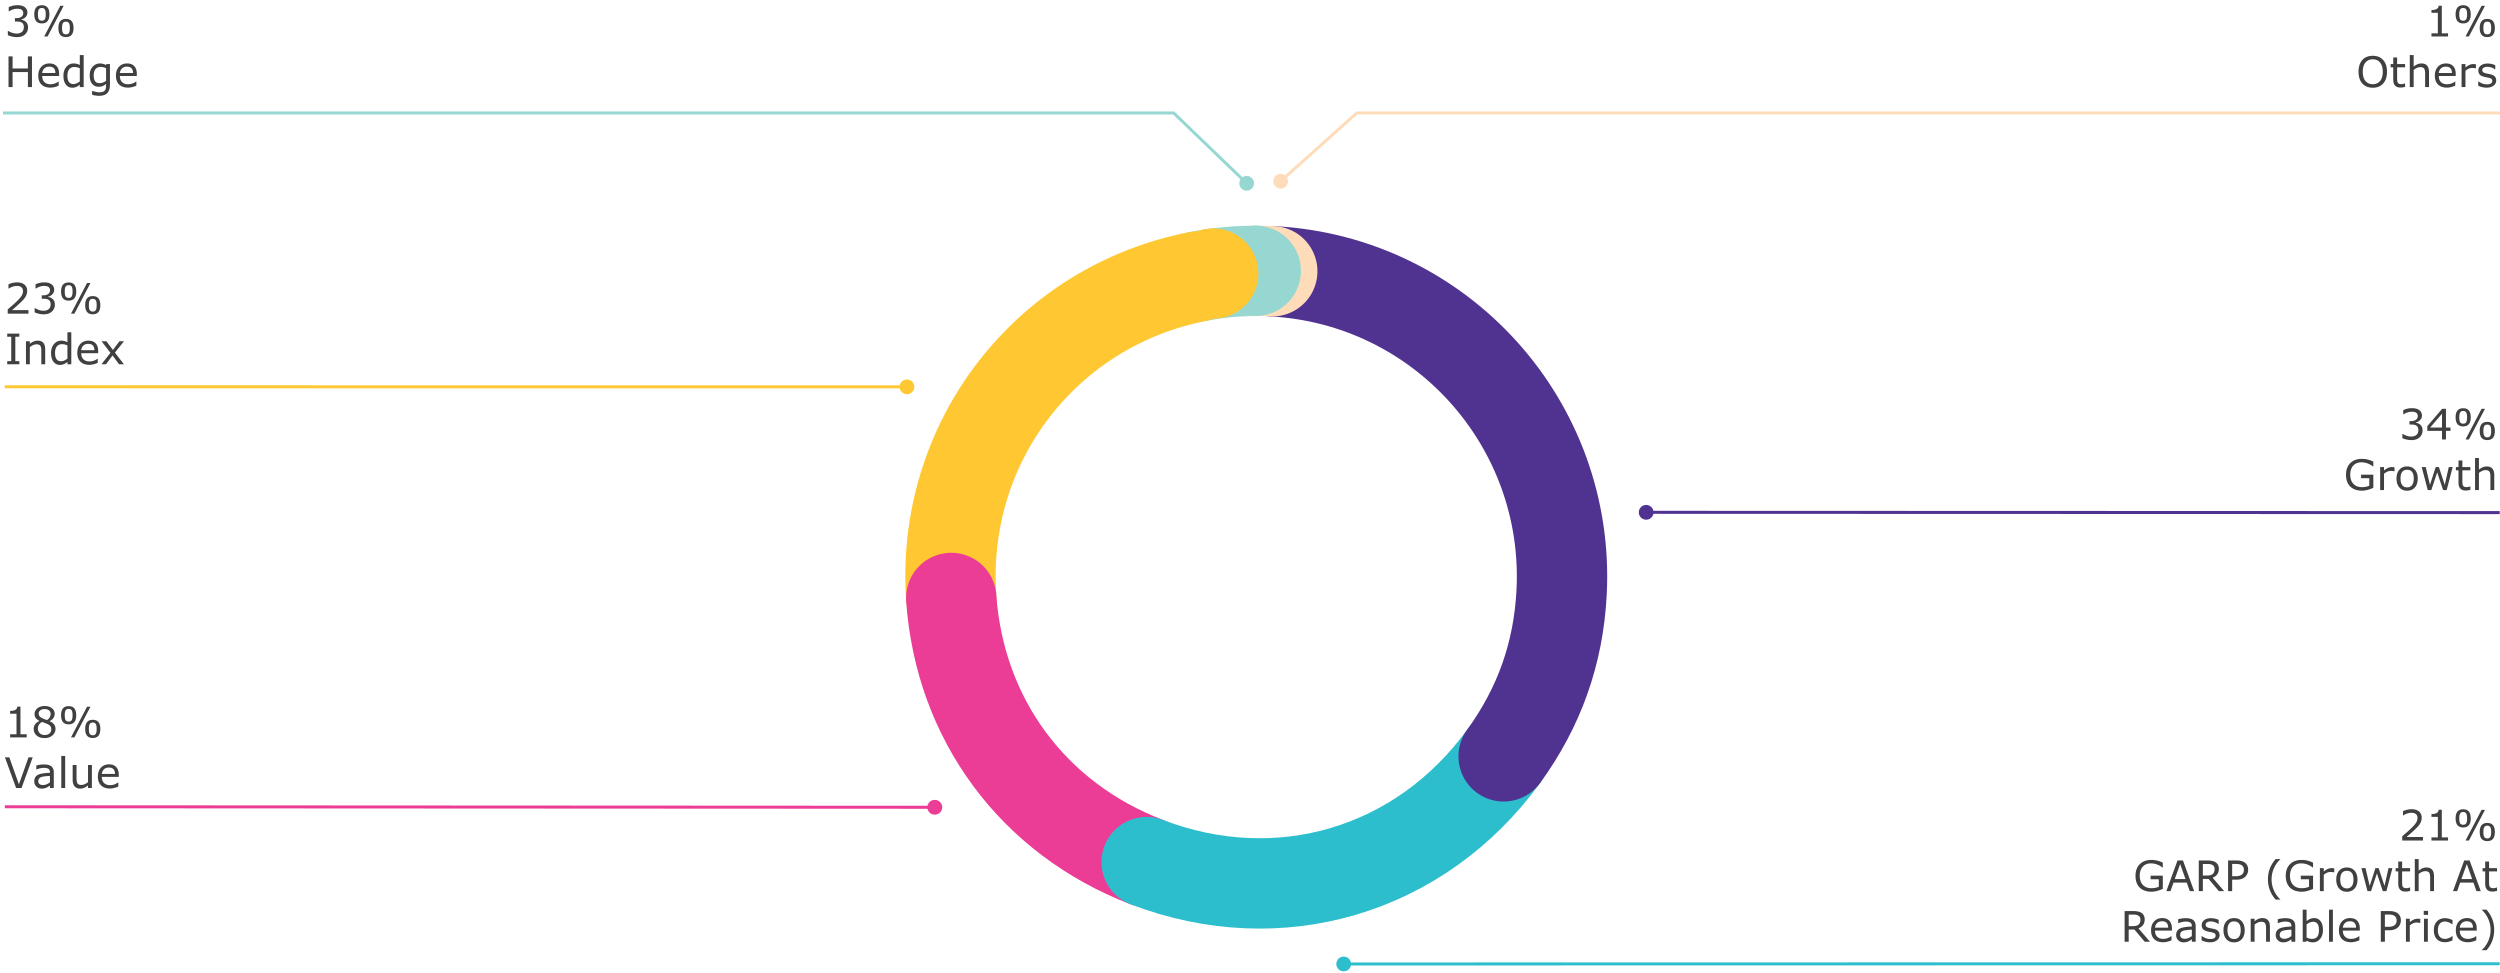 <svg xmlns="http://www.w3.org/2000/svg" width="830" height="323" viewBox="0 0 830 323"><path d="M1 37.5h388.649l24.281 23.394" fill="none" stroke="#96d7d2" stroke-miterlimit="10"/><path d="M412.146 62.57a2.445 2.445 0 103.39-3.522 2.445 2.445 0 00-3.389 3.522z" fill="#96d7d2"/><path d="M1.597 128.411l299.633.026" fill="none" stroke="#ffc832" stroke-miterlimit="10"/><path d="M301.108 130.881a2.444 2.444 0 100-4.889 2.444 2.444 0 000 4.889z" fill="#ffc832"/><path d="M829.9 170.185l-283.49-.095" fill="none" stroke="#503291" stroke-miterlimit="10"/><path d="M546.533 167.646a2.445 2.445 0 102.443 2.445 2.445 2.445 0 00-2.443-2.445z" fill="#503291"/><path d="M829.9 319.968l-383.863.069" fill="none" stroke="#2dbecd" stroke-miterlimit="10"/><path d="M446.159 317.593a2.444 2.444 0 10.001 4.887 2.444 2.444 0 00-.001-4.887z" fill="#2dbecd"/><path d="M1.597 267.844l308.846.172" fill="none" stroke="#eb3c96" stroke-miterlimit="10"/><path d="M310.319 270.459a2.444 2.444 0 10.001-4.887 2.444 2.444 0 00-.001 4.888z" fill="#eb3c96"/><g><path d="M831 37.5H450.461l-25.355 22.729" fill="none" stroke="#ffdcb9" stroke-miterlimit="10"/><path d="M423.566 58.328a2.444 2.444 0 103.263 3.639 2.444 2.444 0 00-3.263-3.639z" fill="#ffdcb9"/></g><g fill="none" stroke-linecap="round" stroke-miterlimit="10" stroke-width="30"><path d="M397.706 91.791c6.604-1.284 12.642-1.865 19.37-1.865" stroke="#96d7d2"/><path d="M315.81 198.521c-3.598-51.453 31.265-96.888 81.896-106.729" stroke="#ffc832"/><path d="M380.697 286.21c-37.685-14.466-62.071-47.422-64.887-87.689" stroke="#eb3c96"/><path d="M499.202 251.107c-27.681 38.1-74.539 51.98-118.505 35.103" stroke="#2dbecd"/><path d="M422.389 90.065c55.987 2.934 98.995 50.699 96.061 106.687-1.056 20.155-7.385 38.027-19.248 54.355" stroke="#503291"/><path d="M417.076 89.926c2.243 0 3.073.022 5.313.139" stroke="#ffdcb9"/></g><path d="M431.915 90.161c-.139 8.285-6.964 14.885-15.249 14.746-8.284-.139-14.885-6.964-14.746-15.249s6.965-14.885 15.249-14.747c8.285.139 14.885 6.964 14.746 15.25z" fill="#96d7d2"/><path d="M417.792 90.818c0 8.286-6.713 15-15 15s-15-6.714-15-15 6.714-15 15-15c8.287 0 15 6.714 15 15z" fill="#ffc832"/><g fill="#404040"><path d="M2.604 11.683v-1.429h.103c.953.593 1.914.889 2.885.889.652 0 1.202-.176 1.651-.526s.673-.891.673-1.62c0-.615-.178-1.075-.533-1.381s-.959-.458-1.812-.458h-.615V6.023h.479c.697 0 1.251-.146 1.661-.438s.615-.713.615-1.265c0-.943-.661-1.415-1.982-1.415-.93 0-1.85.296-2.762.889h-.068V2.365a6.796 6.796 0 012.864-.643c1.076 0 1.9.223 2.475.666.574.445.861 1.041.861 1.788 0 .569-.201 1.064-.602 1.483s-.871.684-1.408.793v.096c1.481.306 2.222 1.155 2.222 2.55 0 .935-.331 1.706-.991 2.313-.661.609-1.561.913-2.7.913-1.002 0-2.007-.214-3.015-.643zM13.896 7.779c-1.677 0-2.516-1.005-2.516-3.015s.838-3.021 2.516-3.021 2.509 1.005 2.509 3.015-.836 3.021-2.509 3.021zm0-5.127c-.465 0-.797.155-.998.465s-.301.859-.301 1.647c0 .779.098 1.325.294 1.638.196.312.531.468 1.005.468.465 0 .796-.157.995-.472s.297-.861.297-1.641c0-.774-.102-1.319-.304-1.634s-.532-.472-.988-.472zm7.233-.717l-5.332 10.179h-1.128l5.332-10.179h1.128zm.766 10.377c-1.672 0-2.509-1.005-2.509-3.015s.836-3.021 2.509-3.021 2.516 1.005 2.516 3.015-.838 3.021-2.516 3.021zm.006-5.127c-.465 0-.797.155-.998.465s-.301.859-.301 1.647c0 .779.098 1.325.294 1.637.196.312.531.469 1.005.469.465 0 .796-.157.995-.472s.297-.861.297-1.641c0-.774-.102-1.319-.304-1.634s-.532-.472-.988-.472zM10.615 28.913H9.261V23.93H4.182v4.983H2.828V18.734h1.354v3.992h5.079v-3.992h1.354v10.179zM19.639 25.229h-5.626c0 .856.24 1.528.721 2.013.481.486 1.145.729 1.993.729.994 0 1.891-.308 2.693-.923h.068v1.401c-1.03.429-1.946.643-2.748.643-1.271 0-2.262-.343-2.97-1.029-.708-.686-1.063-1.659-1.063-2.922 0-1.253.341-2.246 1.022-2.977.681-.732 1.578-1.098 2.69-1.098 1.03 0 1.824.302 2.382.906.558.604.837 1.457.837 2.56v.697zm-1.251-.985c-.009-1.413-.688-2.119-2.037-2.119-.679 0-1.224.199-1.634.599-.41.398-.645.905-.704 1.521h4.375zM27.78 28.913h-1.285v-.8c-.779.675-1.6 1.012-2.461 1.012-.912 0-1.635-.35-2.17-1.05-.536-.699-.803-1.673-.803-2.922 0-1.23.328-2.22.984-2.967s1.458-1.121 2.406-1.121c.711 0 1.392.173 2.044.52v-3.309h1.285v10.637zm-1.285-1.88v-4.382a4.35 4.35 0 00-1.825-.41c-.711 0-1.269.248-1.675.745s-.608 1.21-.608 2.14c0 1.851.652 2.775 1.955 2.775.693 0 1.411-.289 2.153-.868zM36.503 28.045c0 1.285-.29 2.233-.868 2.844s-1.488.916-2.728.916c-.77 0-1.545-.109-2.324-.328v-1.312h.068c.898.323 1.686.485 2.365.485.77 0 1.33-.169 1.678-.506s.523-.861.523-1.572v-.697c-.415.323-.794.559-1.138.704s-.785.219-1.323.219c-.916 0-1.641-.328-2.174-.984s-.8-1.586-.8-2.789c0-1.226.336-2.192 1.008-2.898s1.462-1.06 2.369-1.06c.725 0 1.411.18 2.058.54l.082-.328h1.203v6.768zm-1.285-1.231v-4.163c-.625-.287-1.235-.431-1.832-.431-.715 0-1.274.24-1.675.722-.401.48-.602 1.165-.602 2.054 0 .894.156 1.552.468 1.976s.806.636 1.48.636c.752 0 1.472-.265 2.16-.793zM45.424 25.229h-5.626c0 .856.24 1.528.721 2.013.481.486 1.145.729 1.993.729.994 0 1.891-.308 2.693-.923h.068v1.401c-1.03.429-1.946.643-2.748.643-1.271 0-2.262-.343-2.97-1.029-.708-.686-1.063-1.659-1.063-2.922 0-1.253.341-2.246 1.022-2.977.681-.732 1.578-1.098 2.69-1.098 1.03 0 1.824.302 2.382.906.558.604.837 1.457.837 2.56v.697zm-1.251-.985c-.009-1.413-.688-2.119-2.037-2.119-.679 0-1.224.199-1.634.599-.41.398-.645.905-.704 1.521h4.375z"/><g><path d="M812.755 12.113h-5.51v-1.039h2.119V4.252h-2.119v-.93c1.554 0 2.345-.474 2.372-1.422h1.06v9.174h2.078v1.039zM817.779 7.779c-1.677 0-2.516-1.005-2.516-3.015s.838-3.021 2.516-3.021 2.509 1.005 2.509 3.015-.836 3.021-2.509 3.021zm0-5.127c-.465 0-.797.155-.998.465s-.301.859-.301 1.647c0 .779.098 1.325.294 1.638.196.312.531.468 1.005.468.465 0 .796-.157.995-.472s.297-.861.297-1.641c0-.774-.102-1.319-.304-1.634s-.532-.472-.988-.472zm7.233-.717l-5.332 10.179h-1.128l5.332-10.179h1.128zm.765 10.377c-1.672 0-2.509-1.005-2.509-3.015s.836-3.021 2.509-3.021 2.516 1.005 2.516 3.015-.838 3.021-2.516 3.021zm.007-5.127c-.465 0-.797.155-.998.465s-.301.859-.301 1.647c0 .779.098 1.325.294 1.637.196.312.531.469 1.005.469.465 0 .796-.157.995-.472s.297-.861.297-1.641c0-.774-.102-1.319-.304-1.634s-.532-.472-.988-.472zM792.486 23.827c0 1.636-.418 2.928-1.254 3.876s-1.995 1.422-3.476 1.422c-1.454 0-2.604-.466-3.452-1.397-.848-.933-1.271-2.232-1.271-3.9s.421-2.963 1.265-3.9c.843-.936 1.996-1.404 3.459-1.404 1.454 0 2.605.467 3.456 1.401s1.275 2.235 1.275 3.903zm-4.723-4.136c-1.03 0-1.841.357-2.434 1.073s-.889 1.736-.889 3.062c0 1.335.3 2.357.899 3.066.599.708 1.407 1.062 2.423 1.062s1.823-.355 2.42-1.066.896-1.731.896-3.062-.298-2.347-.896-3.062-1.404-1.073-2.42-1.073zM798.495 28.845c-.579.146-1.096.219-1.552.219-1.59 0-2.386-.882-2.386-2.646v-4.061h-.868v-1.08h.868v-2.194h1.285v2.194h2.652v1.08h-2.652v3.479c0 .634.034 1.072.103 1.316.068.243.198.435.39.574.191.139.506.208.943.208.346 0 .729-.082 1.148-.246h.068v1.155zM806.432 28.913h-1.285v-4.348c0-.921-.121-1.53-.362-1.828-.242-.299-.659-.448-1.251-.448-.656 0-1.39.308-2.201.923v5.701h-1.285V18.276h1.285v3.849c.852-.706 1.707-1.06 2.563-1.06 1.691 0 2.536.964 2.536 2.892v4.956zM815.298 25.229h-5.626c0 .856.24 1.528.721 2.013.481.486 1.145.729 1.993.729.994 0 1.891-.308 2.693-.923h.068v1.401c-1.03.429-1.946.643-2.748.643-1.271 0-2.262-.343-2.97-1.029-.708-.686-1.063-1.659-1.063-2.922 0-1.253.341-2.246 1.022-2.977.681-.732 1.578-1.098 2.69-1.098 1.03 0 1.824.302 2.382.906.558.604.837 1.457.837 2.56v.697zm-1.251-.985c-.009-1.413-.688-2.119-2.037-2.119-.679 0-1.224.199-1.634.599-.41.398-.645.905-.704 1.521h4.375zM822.011 22.679h-.068l-.362-.068a5.529 5.529 0 00-.834-.062c-.702 0-1.44.314-2.215.943v5.421h-1.285v-7.636h1.285v1.128c.92-.752 1.768-1.128 2.543-1.128.296 0 .608.027.937.082v1.319zM822.77 28.455v-1.442h.068c.902.665 1.83.998 2.782.998 1.203 0 1.805-.378 1.805-1.135 0-.369-.126-.628-.379-.775-.253-.148-.785-.298-1.596-.448-1.076-.2-1.785-.48-2.129-.841s-.516-.822-.516-1.388c0-.675.278-1.231.834-1.671.556-.44 1.306-.66 2.249-.66.902 0 1.752.191 2.55.574v1.374h-.068c-.82-.574-1.679-.861-2.577-.861-.465 0-.86.09-1.186.271-.326.18-.489.447-.489.803s.13.616.39.783c.26.166.802.326 1.627.481.684.128 1.185.265 1.504.41s.582.364.79.656.311.668.311 1.128c0 .702-.291 1.275-.872 1.719-.581.445-1.366.667-2.355.667a6.209 6.209 0 01-2.741-.643z"/></g><g><path d="M797.586 145.473v-1.429h.103c.953.593 1.914.889 2.885.889.652 0 1.202-.176 1.651-.526s.673-.891.673-1.62c0-.615-.178-1.075-.533-1.381s-.959-.458-1.812-.458h-.615v-1.135h.479c.697 0 1.251-.146 1.661-.438s.615-.713.615-1.265c0-.943-.661-1.415-1.982-1.415-.93 0-1.85.296-2.762.889h-.068v-1.429a6.796 6.796 0 012.864-.643c1.076 0 1.9.223 2.475.666.574.445.861 1.041.861 1.788 0 .569-.201 1.064-.602 1.483s-.871.684-1.408.793v.096c1.481.306 2.222 1.155 2.222 2.55 0 .935-.331 1.706-.991 2.313-.661.609-1.561.913-2.7.913-1.002 0-2.007-.214-3.015-.643zM813.568 143.039h-1.511v2.864h-1.312v-2.864h-4.874v-1.572l4.929-5.742h1.258v6.221h1.511v1.094zm-2.823-1.094v-4.594l-3.944 4.594h3.944zM817.779 141.569c-1.677 0-2.516-1.005-2.516-3.015s.838-3.021 2.516-3.021 2.509 1.005 2.509 3.015-.836 3.021-2.509 3.021zm0-5.127c-.465 0-.797.155-.998.465s-.301.859-.301 1.647c0 .779.098 1.325.294 1.638.196.312.531.468 1.005.468.465 0 .796-.157.995-.472s.297-.861.297-1.641c0-.774-.102-1.319-.304-1.634s-.532-.472-.988-.472zm7.233-.717l-5.332 10.179h-1.128l5.332-10.179h1.128zm.765 10.377c-1.672 0-2.509-1.005-2.509-3.015s.836-3.021 2.509-3.021 2.516 1.005 2.516 3.015-.838 3.021-2.516 3.021zm.007-5.127c-.465 0-.797.155-.998.465s-.301.859-.301 1.647c0 .779.098 1.325.294 1.637.196.312.531.469 1.005.469.465 0 .796-.157.995-.472s.297-.861.297-1.641c0-.774-.102-1.319-.304-1.634s-.532-.472-.988-.472zM787.947 161.951c-1.408.634-2.652.95-3.732.95-1.686 0-2.998-.459-3.934-1.378-.937-.918-1.405-2.225-1.405-3.92 0-1.632.476-2.917 1.429-3.855s2.256-1.408 3.91-1.408c1.221 0 2.463.306 3.726.916v1.606h-.123c-1.171-.911-2.45-1.367-3.835-1.367-1.135 0-2.035.364-2.7 1.094s-.998 1.721-.998 2.974c0 1.312.344 2.336 1.032 3.069s1.634 1.101 2.837 1.101c.875 0 1.693-.155 2.454-.465v-2.495h-2.728v-1.189h4.067v4.368zM794.975 156.469h-.068l-.362-.068a5.529 5.529 0 00-.834-.062c-.702 0-1.44.314-2.215.943v5.421h-1.285v-7.636h1.285v1.128c.92-.752 1.768-1.128 2.543-1.128.296 0 .608.027.937.082v1.319zM799.172 162.915c-1.076 0-1.932-.357-2.57-1.073s-.957-1.7-.957-2.953.318-2.233.954-2.953 1.494-1.08 2.574-1.08c1.066 0 1.92.361 2.56 1.084.64.722.96 1.705.96 2.949s-.319 2.227-.957 2.946-1.493 1.08-2.563 1.08zm0-6.952c-1.467 0-2.201.976-2.201 2.926 0 .962.192 1.688.578 2.181s.926.738 1.624.738c.684 0 1.22-.245 1.61-.735.39-.489.584-1.218.584-2.184 0-1.95-.731-2.926-2.194-2.926zM814.286 155.067l-1.989 7.636h-1.189l-1.962-5.886-1.948 5.886h-1.183l-2.01-7.636h1.34l1.401 5.913 1.907-5.913h1.06l1.955 5.913 1.326-5.913h1.292zM820.165 162.635c-.579.146-1.096.219-1.552.219-1.59 0-2.386-.882-2.386-2.646v-4.061h-.868v-1.08h.868v-2.194h1.285v2.194h2.652v1.08h-2.652v3.479c0 .634.034 1.072.103 1.316.068.243.198.435.39.574.191.139.506.208.943.208.346 0 .729-.082 1.148-.246h.068v1.155zM828.102 162.703h-1.285v-4.348c0-.921-.121-1.53-.362-1.828-.242-.299-.659-.448-1.251-.448-.656 0-1.39.308-2.201.923v5.701h-1.285v-10.637h1.285v3.849c.852-.706 1.707-1.06 2.563-1.06 1.691 0 2.536.964 2.536 2.892v4.956z"/></g><g><path d="M804.436 279.053h-6.891v-1.429l1.641-1.408c.52-.446 1.059-.951 1.617-1.515.558-.562.953-1.009 1.183-1.34.23-.33.392-.64.485-.93.093-.289.14-.589.14-.898 0-.533-.173-.948-.52-1.244s-.834-.444-1.463-.444c-.925 0-1.846.296-2.762.889h-.068v-1.436a6.77 6.77 0 012.864-.636c1.03 0 1.845.25 2.444.748.599.5.899 1.185.899 2.055 0 .889-.301 1.722-.902 2.498-.602.777-1.982 2.084-4.143 3.921h5.476v1.169zM812.755 279.053h-5.51v-1.039h2.119v-6.822h-2.119v-.93c1.554 0 2.345-.474 2.372-1.422h1.06v9.174h2.078v1.039zM817.779 274.719c-1.677 0-2.516-1.005-2.516-3.015s.838-3.021 2.516-3.021 2.509 1.005 2.509 3.015-.836 3.021-2.509 3.021zm0-5.127c-.465 0-.797.155-.998.465s-.301.859-.301 1.647c0 .779.098 1.325.294 1.638.196.312.531.468 1.005.468.465 0 .796-.157.995-.472s.297-.861.297-1.641c0-.774-.102-1.319-.304-1.634s-.532-.472-.988-.472zm7.233-.718l-5.332 10.179h-1.128l5.332-10.179h1.128zm.765 10.377c-1.672 0-2.509-1.005-2.509-3.015s.836-3.021 2.509-3.021 2.516 1.005 2.516 3.015-.838 3.021-2.516 3.021zm.007-5.127c-.465 0-.797.155-.998.465s-.301.859-.301 1.647c0 .779.098 1.325.294 1.637.196.312.531.469 1.005.469.465 0 .796-.157.995-.472s.297-.861.297-1.641c0-.774-.102-1.319-.304-1.634s-.532-.472-.988-.472zM718.057 295.101c-1.408.634-2.652.95-3.732.95-1.686 0-2.998-.459-3.934-1.378-.937-.918-1.405-2.225-1.405-3.92 0-1.632.476-2.917 1.429-3.855s2.256-1.408 3.91-1.408c1.221 0 2.463.306 3.726.916v1.606h-.123c-1.171-.911-2.45-1.367-3.835-1.367-1.135 0-2.035.364-2.7 1.094s-.998 1.721-.998 2.974c0 1.312.344 2.336 1.032 3.069s1.634 1.101 2.837 1.101c.875 0 1.693-.155 2.454-.465v-2.495h-2.728v-1.189h4.067v4.368zM728.447 295.853h-1.442l-.998-2.837h-4.402l-.998 2.837h-1.374l3.705-10.179h1.805l3.705 10.179zm-2.857-3.999l-1.784-4.997-1.791 4.997h3.575zM738.414 295.853h-1.757l-3.404-4.047h-1.907v4.047h-1.354v-10.179h2.851c1.381 0 2.363.249 2.946.749.583.498.875 1.172.875 2.02 0 1.417-.693 2.404-2.078 2.96l3.828 4.45zm-7.068-9.017v3.842h1.367c.925 0 1.579-.184 1.962-.55.383-.367.574-.897.574-1.59 0-1.135-.77-1.702-2.311-1.702h-1.593zM741.08 292.059v3.794h-1.354v-10.179h2.762c1.294 0 2.267.269 2.919.807s.978 1.294.978 2.27c0 .935-.329 1.72-.988 2.354-.659.637-1.646.954-2.963.954h-1.354zm0-5.223v4.067h1.142c1.836 0 2.755-.706 2.755-2.119 0-1.299-.852-1.948-2.557-1.948h-1.34zM757.076 298.669h-1.565c-1.7-1.937-2.55-4.179-2.55-6.727s.85-4.79 2.55-6.727h1.565v.068a8.672 8.672 0 00-2.143 3.012 9.045 9.045 0 00-.769 3.646c0 1.317.268 2.562.803 3.732s1.238 2.146 2.109 2.926v.068zM767.938 295.101c-1.408.634-2.652.95-3.732.95-1.686 0-2.998-.459-3.934-1.378-.937-.918-1.405-2.225-1.405-3.92 0-1.632.476-2.917 1.429-3.855s2.256-1.408 3.91-1.408c1.221 0 2.463.306 3.726.916v1.606h-.123c-1.171-.911-2.45-1.367-3.835-1.367-1.135 0-2.035.364-2.7 1.094s-.998 1.721-.998 2.974c0 1.312.344 2.336 1.032 3.069s1.634 1.101 2.837 1.101c.875 0 1.693-.155 2.454-.465v-2.495h-2.728v-1.189h4.067v4.368zM774.966 289.618h-.068l-.362-.068a5.529 5.529 0 00-.834-.062c-.702 0-1.44.314-2.215.943v5.421h-1.285v-7.636h1.285v1.128c.92-.752 1.768-1.128 2.543-1.128.296 0 .608.027.937.082v1.319zM779.163 296.064c-1.076 0-1.932-.357-2.57-1.073s-.957-1.7-.957-2.953.318-2.233.954-2.953 1.494-1.08 2.574-1.08c1.066 0 1.92.361 2.56 1.084.64.722.96 1.705.96 2.949s-.319 2.227-.957 2.946-1.493 1.08-2.563 1.08zm0-6.952c-1.467 0-2.201.976-2.201 2.926 0 .962.192 1.688.578 2.181s.926.738 1.624.738c.684 0 1.22-.245 1.61-.735.39-.489.584-1.218.584-2.184 0-1.95-.731-2.926-2.194-2.926zM794.277 288.217l-1.989 7.636h-1.189l-1.962-5.886-1.948 5.886h-1.183l-2.01-7.636h1.34l1.401 5.913 1.907-5.913h1.06l1.955 5.913 1.326-5.913h1.292zM800.156 295.784c-.579.146-1.096.219-1.552.219-1.59 0-2.386-.882-2.386-2.646v-4.061h-.868v-1.08h.868v-2.194h1.285v2.194h2.652v1.08h-2.652v3.479c0 .634.034 1.072.103 1.316.068.243.198.435.39.574.191.139.506.208.943.208.346 0 .729-.082 1.148-.246h.068v1.155zM808.093 295.853h-1.285v-4.348c0-.921-.121-1.53-.362-1.828-.242-.299-.659-.448-1.251-.448-.656 0-1.39.308-2.201.923v5.701h-1.285v-10.637h1.285v3.849c.852-.706 1.707-1.06 2.563-1.06 1.691 0 2.536.964 2.536 2.892v4.956zM823.617 295.853h-1.442l-.998-2.837h-4.402l-.998 2.837h-1.374l3.705-10.179h1.805l3.705 10.179zm-2.857-3.999l-1.784-4.997-1.791 4.997h3.575zM829.024 295.784c-.579.146-1.096.219-1.552.219-1.59 0-2.386-.882-2.386-2.646v-4.061h-.868v-1.08h.868v-2.194h1.285v2.194h2.652v1.08h-2.652v3.479c0 .634.034 1.072.103 1.316.068.243.198.435.39.574.191.139.506.208.943.208.346 0 .729-.082 1.148-.246h.068v1.155zM713.791 312.652h-1.757l-3.404-4.047h-1.907v4.047h-1.354v-10.179h2.851c1.381 0 2.363.249 2.946.749.583.498.875 1.172.875 2.02 0 1.417-.693 2.404-2.078 2.96l3.828 4.45zm-7.068-9.016v3.842h1.367c.925 0 1.579-.184 1.962-.55.383-.367.574-.897.574-1.59 0-1.135-.77-1.702-2.311-1.702h-1.593zM721.085 308.968h-5.626c0 .856.24 1.528.721 2.013.481.486 1.145.729 1.993.729.994 0 1.891-.308 2.693-.923h.068v1.401c-1.03.429-1.946.643-2.748.643-1.271 0-2.262-.343-2.97-1.029-.708-.686-1.063-1.659-1.063-2.922 0-1.253.341-2.246 1.022-2.977.681-.732 1.578-1.098 2.69-1.098 1.03 0 1.824.302 2.382.906.558.604.837 1.457.837 2.56v.697zm-1.251-.985c-.009-1.413-.688-2.119-2.037-2.119-.679 0-1.224.199-1.634.599-.41.398-.645.905-.704 1.521h4.375zM728.967 312.652h-1.278v-.813c-.615.451-1.125.735-1.531.851a4.35 4.35 0 01-1.21.175c-.693 0-1.277-.229-1.753-.687-.476-.459-.714-1.038-.714-1.74 0-.921.345-1.604 1.036-2.047.69-.445 2.082-.706 4.173-.783v-.198c0-.483-.15-.845-.451-1.083-.301-.24-.834-.359-1.6-.359-.697 0-1.501.173-2.413.52h-.068v-1.306c.925-.232 1.754-.349 2.488-.349 1.18 0 2.029.22 2.546.66.517.439.776 1.099.776 1.979v5.182zm-1.279-1.88v-2.126c-1.7.077-2.772.255-3.216.533s-.667.668-.667 1.169c0 .88.536 1.319 1.606 1.319.752 0 1.511-.299 2.276-.896zM730.929 312.194v-1.442h.068c.902.665 1.83.998 2.782.998 1.203 0 1.805-.378 1.805-1.135 0-.369-.126-.628-.379-.775-.253-.148-.785-.298-1.596-.448-1.076-.2-1.785-.48-2.129-.841s-.516-.822-.516-1.388c0-.675.278-1.231.834-1.671.556-.44 1.306-.66 2.249-.66.902 0 1.752.191 2.55.574v1.374h-.068c-.82-.574-1.679-.861-2.577-.861-.465 0-.86.09-1.186.271-.326.18-.489.447-.489.803s.13.616.39.783c.26.166.802.326 1.627.481.684.128 1.185.265 1.504.41s.582.364.79.656.311.668.311 1.128c0 .702-.291 1.275-.872 1.719-.581.445-1.366.667-2.355.667a6.209 6.209 0 01-2.741-.643zM741.723 312.864c-1.076 0-1.932-.357-2.57-1.073s-.957-1.7-.957-2.953.318-2.233.954-2.953 1.494-1.08 2.574-1.08c1.066 0 1.92.361 2.56 1.084.64.722.96 1.705.96 2.949s-.319 2.227-.957 2.946-1.493 1.08-2.563 1.08zm0-6.952c-1.467 0-2.201.976-2.201 2.926 0 .962.192 1.688.578 2.181s.926.738 1.624.738c.684 0 1.22-.245 1.61-.735.39-.489.584-1.218.584-2.184 0-1.95-.731-2.926-2.194-2.926zM753.617 312.652h-1.285v-4.348c0-.921-.121-1.53-.362-1.828-.242-.299-.659-.448-1.251-.448-.656 0-1.39.308-2.201.923v5.701h-1.285v-7.636h1.285v.848c.852-.706 1.707-1.06 2.563-1.06 1.691 0 2.536.964 2.536 2.892v4.956zM762.025 312.652h-1.278v-.813c-.615.451-1.125.735-1.531.851a4.35 4.35 0 01-1.21.175c-.693 0-1.277-.229-1.753-.687-.476-.459-.714-1.038-.714-1.74 0-.921.345-1.604 1.036-2.047.69-.445 2.082-.706 4.173-.783v-.198c0-.483-.15-.845-.451-1.083-.301-.24-.834-.359-1.6-.359-.697 0-1.501.173-2.413.52h-.068v-1.306c.925-.232 1.754-.349 2.488-.349 1.18 0 2.029.22 2.546.66.517.439.776 1.099.776 1.979v5.182zm-1.278-1.88v-2.126c-1.7.077-2.772.255-3.216.533s-.667.668-.667 1.169c0 .88.536 1.319 1.606 1.319.752 0 1.511-.299 2.276-.896zM765.785 312.297l-.082.355H764.5v-10.637h1.285v3.801c.797-.675 1.636-1.012 2.516-1.012.902 0 1.614.347 2.136 1.039s.783 1.67.783 2.933c0 1.212-.319 2.196-.957 2.953s-1.433 1.135-2.386 1.135a4.15 4.15 0 01-2.092-.567zm0-5.401v4.375c.629.292 1.24.438 1.832.438 1.518 0 2.276-.966 2.276-2.898 0-1.854-.636-2.782-1.907-2.782-.72 0-1.454.289-2.201.868zM774.521 312.652h-1.285v-10.637h1.285v10.637zM783.456 308.968h-5.626c0 .856.24 1.528.721 2.013.481.486 1.145.729 1.993.729.994 0 1.891-.308 2.693-.923h.068v1.401c-1.03.429-1.946.643-2.748.643-1.271 0-2.262-.343-2.97-1.029-.708-.686-1.063-1.659-1.063-2.922 0-1.253.341-2.246 1.022-2.977.681-.732 1.578-1.098 2.69-1.098 1.03 0 1.824.302 2.382.906.558.604.837 1.457.837 2.56v.697zm-1.251-.985c-.009-1.413-.688-2.119-2.037-2.119-.679 0-1.224.199-1.634.599-.41.398-.645.905-.704 1.521h4.375zM791.782 308.858v3.794h-1.354v-10.179h2.762c1.294 0 2.267.269 2.919.807s.978 1.294.978 2.27c0 .935-.329 1.72-.988 2.354-.659.637-1.646.954-2.963.954h-1.354zm0-5.222v4.067h1.142c1.836 0 2.755-.706 2.755-2.119 0-1.299-.852-1.948-2.557-1.948h-1.34zM803.533 306.418h-.068l-.362-.068a5.529 5.529 0 00-.834-.062c-.702 0-1.44.314-2.215.943v5.421h-1.285v-7.636h1.285v1.128c.92-.752 1.768-1.128 2.543-1.128.296 0 .608.027.937.082v1.319zM806.124 303.738h-1.449v-1.333h1.449v1.333zm-.082 8.914h-1.285v-7.636h1.285v7.636zM814.231 312.174c-.875.433-1.691.649-2.447.649-1.171 0-2.088-.344-2.751-1.032s-.995-1.67-.995-2.946c0-1.253.343-2.234 1.029-2.942.686-.709 1.592-1.063 2.717-1.063.766 0 1.582.212 2.447.636v1.429h-.068c-.83-.634-1.641-.95-2.434-.95-.752 0-1.333.253-1.743.759s-.615 1.217-.615 2.133c0 .925.205 1.634.615 2.126s.991.738 1.743.738c.811 0 1.623-.316 2.434-.95h.068v1.415zM822.271 308.968h-5.626c0 .856.24 1.528.721 2.013.481.486 1.145.729 1.993.729.994 0 1.891-.308 2.693-.923h.068v1.401c-1.03.429-1.946.643-2.748.643-1.271 0-2.262-.343-2.97-1.029-.708-.686-1.063-1.659-1.063-2.922 0-1.253.341-2.246 1.022-2.977.681-.732 1.578-1.098 2.69-1.098 1.03 0 1.824.302 2.382.906.558.604.837 1.457.837 2.56v.697zm-1.251-.985c-.009-1.413-.688-2.119-2.037-2.119-.679 0-1.224.199-1.634.599-.41.398-.645.905-.704 1.521h4.375zM825.524 315.469h-1.565v-.068c.871-.779 1.573-1.755 2.109-2.926s.803-2.415.803-3.732c0-1.28-.26-2.507-.779-3.678s-1.23-2.165-2.133-2.98v-.068h1.565c1.7 1.937 2.55 4.179 2.55 6.727s-.85 4.79-2.55 6.727z"/></g><g><path d="M9.453 104.143H2.562v-1.429l1.641-1.408c.52-.446 1.059-.951 1.617-1.515.558-.562.953-1.009 1.183-1.34.23-.33.392-.64.485-.93.093-.289.14-.589.14-.898 0-.533-.173-.948-.52-1.244s-.834-.444-1.463-.444c-.925 0-1.846.296-2.762.889h-.068v-1.436a6.77 6.77 0 012.864-.636c1.03 0 1.845.25 2.444.748.599.5.899 1.185.899 2.055 0 .889-.301 1.722-.902 2.498-.602.777-1.982 2.084-4.143 3.921h5.476v1.169zM11.504 103.712v-1.429h.103c.953.593 1.914.889 2.885.889.652 0 1.202-.176 1.651-.526s.673-.891.673-1.62c0-.615-.178-1.075-.533-1.381s-.959-.458-1.812-.458h-.615v-1.135h.479c.697 0 1.251-.146 1.661-.438s.615-.713.615-1.265c0-.943-.661-1.415-1.982-1.415-.93 0-1.85.296-2.762.889h-.068v-1.429a6.796 6.796 0 012.864-.643c1.076 0 1.9.223 2.475.666.574.445.861 1.041.861 1.788 0 .569-.201 1.064-.602 1.483s-.871.684-1.408.793v.096c1.481.306 2.222 1.155 2.222 2.55 0 .935-.331 1.706-.991 2.313-.661.609-1.561.913-2.7.913-1.002 0-2.007-.214-3.015-.643zM22.797 99.809c-1.677 0-2.516-1.005-2.516-3.015s.838-3.021 2.516-3.021 2.509 1.005 2.509 3.015-.836 3.021-2.509 3.021zm0-5.127c-.465 0-.797.155-.998.465s-.301.859-.301 1.647c0 .779.098 1.325.294 1.638.196.312.531.468 1.005.468.465 0 .796-.157.995-.472s.297-.861.297-1.641c0-.774-.102-1.319-.304-1.634s-.532-.472-.988-.472zm7.232-.718l-5.332 10.179h-1.128l5.332-10.179h1.128zm.766 10.377c-1.672 0-2.509-1.005-2.509-3.015s.836-3.021 2.509-3.021 2.516 1.005 2.516 3.015-.838 3.021-2.516 3.021zm.007-5.127c-.465 0-.797.155-.998.465s-.301.859-.301 1.647c0 .779.098 1.325.294 1.637.196.312.531.469 1.005.469.465 0 .796-.157.995-.472s.297-.861.297-1.641c0-.774-.102-1.319-.304-1.634s-.532-.472-.988-.472zM6.418 120.942h-4.02v-1.039h1.333v-8.101H2.398v-1.039h4.02v1.039H5.085v8.101h1.333v1.039zM15.004 120.942h-1.285v-4.348c0-.921-.121-1.53-.362-1.828-.242-.299-.659-.448-1.251-.448-.656 0-1.39.308-2.201.923v5.701H8.62v-7.636h1.285v.848c.852-.706 1.707-1.06 2.563-1.06 1.691 0 2.536.964 2.536 2.892v4.956zM23.672 120.942h-1.285v-.8c-.779.675-1.6 1.012-2.461 1.012-.912 0-1.635-.35-2.17-1.05-.536-.699-.803-1.673-.803-2.922 0-1.23.328-2.22.984-2.967s1.458-1.121 2.406-1.121c.711 0 1.392.173 2.044.52v-3.309h1.285v10.637zm-1.285-1.88v-4.382a4.35 4.35 0 00-1.825-.41c-.711 0-1.269.248-1.675.745s-.608 1.21-.608 2.14c0 1.851.652 2.775 1.955 2.775.693 0 1.411-.289 2.153-.868zM32.593 117.258h-5.626c0 .856.24 1.528.721 2.013.481.486 1.145.729 1.993.729.994 0 1.891-.308 2.693-.923h.068v1.401c-1.03.429-1.946.643-2.748.643-1.271 0-2.262-.343-2.97-1.029-.708-.686-1.063-1.659-1.063-2.922 0-1.253.341-2.246 1.022-2.977.681-.732 1.578-1.098 2.69-1.098 1.03 0 1.824.302 2.382.906.558.604.837 1.457.837 2.56v.697zm-1.251-.985c-.009-1.413-.688-2.119-2.037-2.119-.679 0-1.224.199-1.634.599-.41.398-.645.905-.704 1.521h4.375zM41.151 120.942h-1.62l-2.167-2.933-2.181 2.933h-1.497l2.98-3.808-2.953-3.828h1.62l2.153 2.885 2.16-2.885h1.504l-3.001 3.76 3.001 3.876z"/></g><g><path d="M8.872 244.814h-5.51v-1.039h2.119v-6.822H3.362v-.93c1.554 0 2.345-.474 2.372-1.422h1.06v9.174h2.078v1.039zM13.076 239.38v-.041c-.565-.306-.974-.629-1.227-.971s-.379-.771-.379-1.285c0-.761.312-1.397.937-1.911.625-.512 1.426-.769 2.406-.769 1.007 0 1.816.241 2.427.725s.916 1.105.916 1.866c0 .46-.143.911-.427 1.354s-.708.791-1.268 1.046v.041c1.312.552 1.969 1.399 1.969 2.543 0 .884-.345 1.616-1.036 2.198-.69.58-1.551.871-2.581.871-1.098 0-1.976-.283-2.632-.852-.656-.566-.984-1.297-.984-2.19 0-1.167.626-2.042 1.88-2.625zm.862.314c-.907.515-1.36 1.251-1.36 2.208 0 .61.211 1.117.632 1.521.421.402.96.604 1.617.604.666 0 1.197-.172 1.596-.517.399-.344.598-.812.598-1.404 0-.515-.158-.928-.475-1.237s-1.186-.702-2.608-1.176zm1.674-.629c.797-.511 1.196-1.196 1.196-2.058 0-.487-.189-.876-.567-1.166-.378-.289-.857-.434-1.436-.434-.574 0-1.045.136-1.412.406-.367.271-.55.642-.55 1.111 0 .511.231.923.694 1.237s1.154.615 2.075.902zM22.797 240.48c-1.677 0-2.516-1.005-2.516-3.015s.838-3.021 2.516-3.021 2.509 1.005 2.509 3.015-.836 3.021-2.509 3.021zm0-5.126c-.465 0-.797.155-.998.465s-.301.859-.301 1.647c0 .779.098 1.325.294 1.638.196.312.531.468 1.005.468.465 0 .796-.157.995-.472s.297-.861.297-1.641c0-.774-.102-1.319-.304-1.634s-.532-.472-.988-.472zm7.232-.718l-5.332 10.179h-1.128l5.332-10.179h1.128zm.766 10.377c-1.672 0-2.509-1.005-2.509-3.015s.836-3.021 2.509-3.021 2.516 1.005 2.516 3.015-.838 3.021-2.516 3.021zm.007-5.127c-.465 0-.797.155-.998.465s-.301.859-.301 1.647c0 .779.098 1.325.294 1.637.196.312.531.469 1.005.469.465 0 .796-.157.995-.472s.297-.861.297-1.641c0-.774-.102-1.319-.304-1.634s-.532-.472-.988-.472zM10.854 251.436l-3.705 10.179H5.344l-3.705-10.179h1.449l3.192 8.955 3.192-8.955h1.381zM17.861 261.614h-1.278v-.813c-.615.451-1.125.735-1.531.851a4.35 4.35 0 01-1.21.175c-.693 0-1.277-.229-1.753-.687-.476-.459-.714-1.038-.714-1.74 0-.921.345-1.604 1.036-2.047.69-.445 2.082-.706 4.173-.783v-.198c0-.483-.15-.845-.451-1.083-.301-.24-.834-.359-1.6-.359-.697 0-1.501.173-2.413.52h-.068v-1.306c.925-.232 1.754-.349 2.488-.349 1.18 0 2.029.22 2.546.66.517.439.776 1.099.776 1.979v5.182zm-1.278-1.88v-2.126c-1.7.077-2.772.255-3.216.533s-.667.668-.667 1.169c0 .88.536 1.319 1.606 1.319.752 0 1.511-.299 2.276-.896zM21.635 261.614H20.35v-10.637h1.285v10.637zM30.508 261.614h-1.285v-.848c-.879.706-1.732 1.06-2.557 1.06-.816 0-1.443-.248-1.883-.745s-.66-1.212-.66-2.146v-4.956h1.285v4.348c0 .856.109 1.45.328 1.78.219.331.649.496 1.292.496.647 0 1.378-.308 2.194-.923v-5.701h1.285v7.636zM39.429 257.93h-5.626c0 .856.24 1.528.721 2.013.481.486 1.145.729 1.993.729.994 0 1.891-.308 2.693-.923h.068v1.401c-1.03.429-1.946.643-2.748.643-1.271 0-2.262-.343-2.97-1.029-.708-.686-1.063-1.659-1.063-2.922 0-1.253.341-2.246 1.022-2.977.681-.732 1.578-1.098 2.69-1.098 1.03 0 1.824.302 2.382.906.558.604.837 1.457.837 2.56v.697zm-1.251-.985c-.009-1.413-.688-2.119-2.037-2.119-.679 0-1.224.199-1.634.599-.41.398-.645.905-.704 1.521h4.375z"/></g></g></svg>